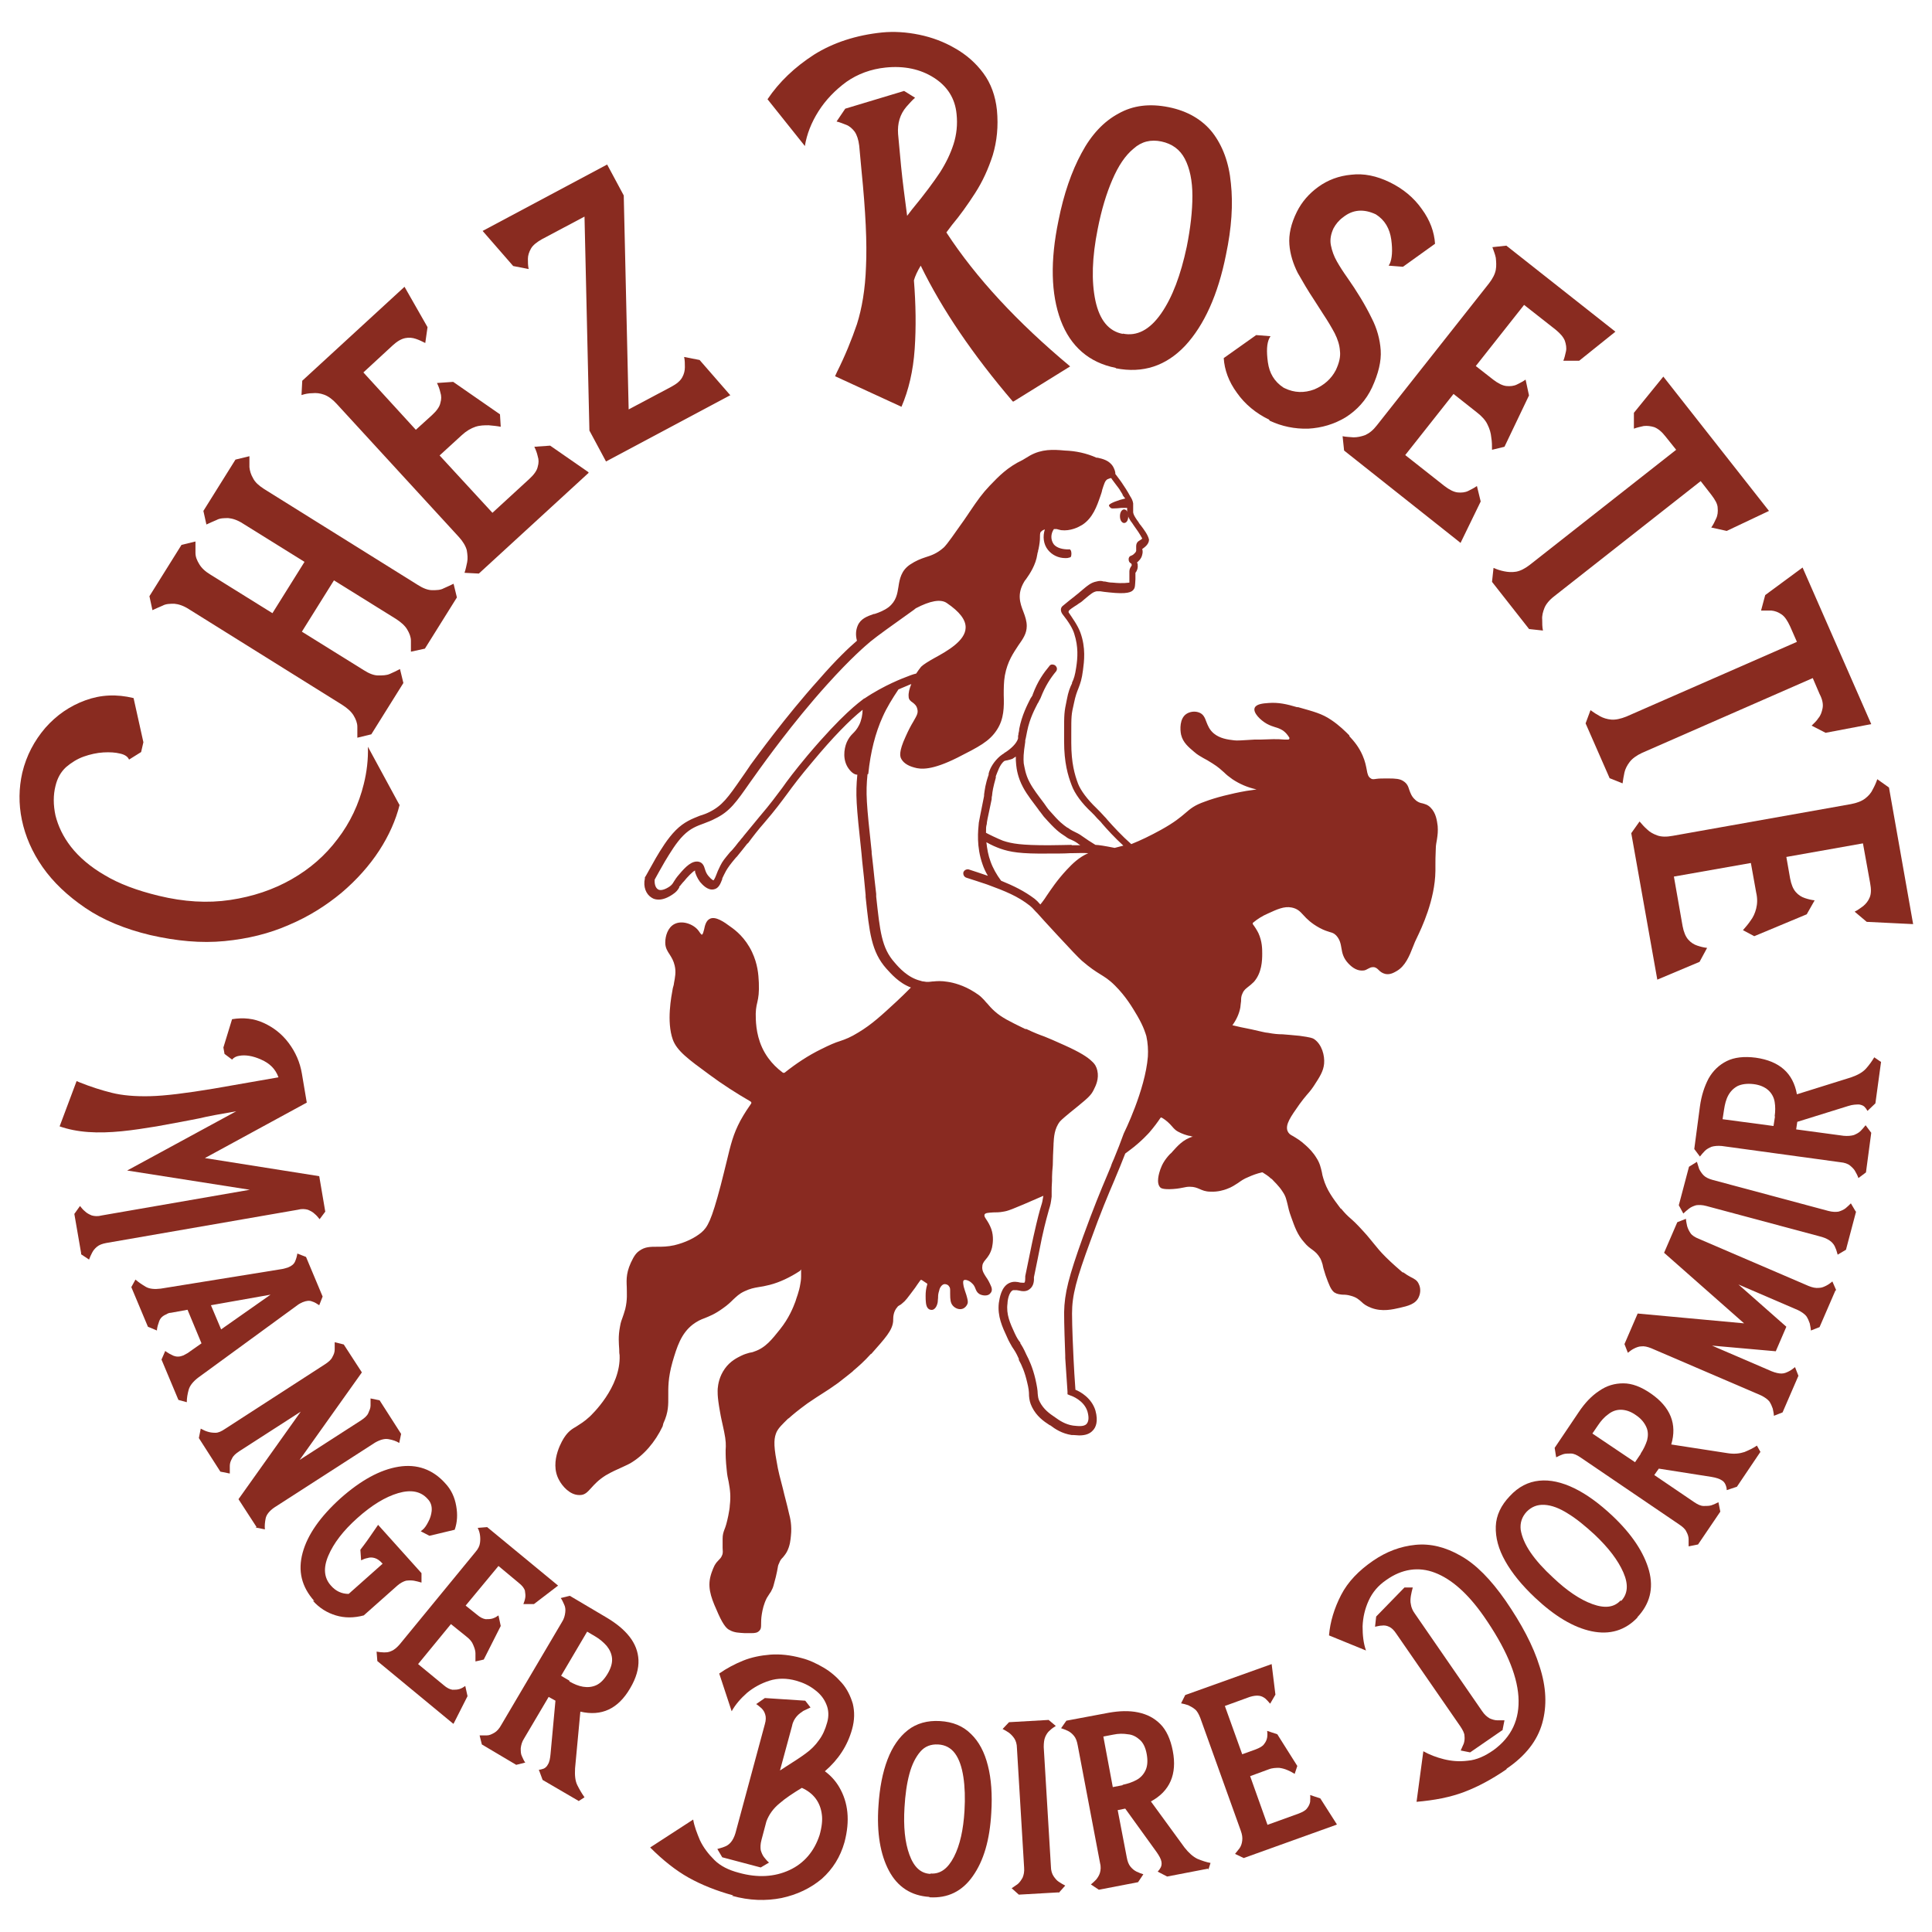 <?xml version="1.0" encoding="UTF-8"?>
<svg id="Calque_1" xmlns="http://www.w3.org/2000/svg" width="512" height="512" version="1.1" viewBox="0 0 512 512">
  <!-- Generator: Adobe Illustrator 29.1.0, SVG Export Plug-In . SVG Version: 2.1.0 Build 142)  -->
  <defs>
    <style>
      .st0 {
        fill: #892a21;
      }

      .st1 {
        fill: #892b20;
      }
    </style>
  </defs>
  <g>
    <path class="st1" d="M105.9,213.3c-1,4-2.8,8.1-5.4,12.1-2.6,4-6,7.8-10,11.2-4.1,3.4-8.7,6.3-13.9,8.5-5.2,2.3-10.9,3.7-17.1,4.3-6.2.6-12.7,0-19.7-1.6-6.7-1.6-12.5-4-17.2-7.2-4.7-3.2-8.5-6.8-11.3-10.8-2.8-4-4.6-8.2-5.5-12.5-.9-4.3-.8-8.5.1-12.5,1.1-4.6,3.2-8.5,6.1-11.9,3-3.4,6.5-5.8,10.6-7.3s8.3-1.7,12.8-.6l2.6,11.7-.6,2.6-3.2,2c-.3-.7-1-1.3-2.4-1.6-1.2-.3-2.7-.4-4.4-.3-1.7.1-3.5.5-5.2,1.1-1.7.6-3.3,1.6-4.7,2.8-1.4,1.3-2.3,2.9-2.8,5-.6,2.4-.6,5,0,7.8.7,2.8,2,5.6,4.1,8.3,2.1,2.7,5.1,5.3,8.9,7.5,3.8,2.3,8.6,4.1,14.4,5.5,6.6,1.6,12.9,2,18.9,1.1,6-.9,11.4-2.7,16.3-5.5,4.9-2.8,8.9-6.3,12.2-10.7,3.3-4.3,5.6-9.2,6.9-14.5.8-3.2,1.2-6.5,1.1-9.9l8.3,15.3Z"/>
    <path class="st1" d="M121.1,158.3l-8.5,13.6-3.7.8c0-.9,0-1.9,0-2.9,0-1-.4-2-1-3-.6-1-1.6-1.9-3-2.8l-16.4-10.2-8.5,13.6,16.4,10.2c1.4.9,2.7,1.4,3.8,1.4,1.1,0,2.2,0,3.1-.4.9-.4,1.8-.8,2.7-1.3l.9,3.7-8.5,13.6-3.7.9c0-.9,0-1.9,0-2.9,0-1-.4-2-1-3-.6-1-1.6-1.9-3-2.8l-40.7-25.4c-1.4-.9-2.7-1.3-3.8-1.4-1.1,0-2.2,0-3.1.5-1,.4-1.8.8-2.7,1.2l-.8-3.7,8.5-13.6,3.7-.9c0,.9,0,1.9,0,3s.4,2,1,3c.6,1,1.5,1.9,3,2.8l16.4,10.2,8.5-13.6-16.4-10.2c-1.4-.9-2.7-1.3-3.8-1.4-1.1,0-2.2,0-3.1.5-1,.4-1.8.8-2.7,1.2l-.8-3.6,8.5-13.6,3.7-.9c0,.9,0,1.9,0,2.9.1,1,.4,2,1,3,.5,1,1.5,1.9,2.9,2.8l40.7,25.4c1.4.9,2.7,1.4,3.8,1.4,1.2,0,2.2,0,3.1-.5.9-.4,1.8-.8,2.6-1.2l.9,3.7Z"/>
    <path class="st1" d="M156,125.3l-29.1,26.7-3.8-.2c.3-.9.5-1.8.7-2.8.2-1,.1-2-.1-3.2-.3-1.1-1-2.3-2.1-3.5l-32.4-35.3c-1.1-1.2-2.2-2-3.3-2.4-1.1-.4-2.1-.5-3.1-.4-1,0-2,.2-2.9.5l.2-3.8,27.1-24.9,6.1,10.7-.6,4.2c-.8-.4-1.6-.8-2.5-1.1-.9-.3-1.8-.4-2.8-.2-1,.2-2.1.8-3.3,1.9l-7.8,7.2,13.9,15.2,4.3-3.9c1.2-1.1,2-2.2,2.2-3.2.3-1,.3-1.9,0-2.8-.2-.9-.5-1.7-.9-2.5l4.3-.3,12.4,8.6.2,3.3c-1-.2-2.1-.3-3.2-.4-1.1,0-2.3,0-3.5.4-1.2.4-2.4,1.1-3.6,2.2l-5.9,5.4,14,15.2,9.8-9c1.2-1.1,2-2.2,2.2-3.2.3-1,.3-1.9,0-2.8-.2-.9-.5-1.7-.9-2.5l4.2-.3,10.1,7Z"/>
    <path class="st1" d="M193.6,104.7l-33,17.6-4.4-8.2-1.3-56.7-11.3,6c-1.4.8-2.4,1.6-2.9,2.5-.5.9-.8,1.8-.8,2.7,0,.9,0,1.8.2,2.7l-4.1-.8-8.1-9.3,33-17.6,4.4,8.2,1.3,56.7,11.3-6c1.5-.8,2.4-1.6,2.9-2.5s.7-1.8.7-2.7c0-.9,0-1.8-.2-2.7l4.1.8,8.1,9.3Z"/>
    <path class="st1" d="M268.4,106.4c-10.5-12.3-18.7-24.3-24.4-36-.9,1.5-1.5,2.8-1.8,3.9.5,6.3.6,12.4.2,18.2-.4,5.8-1.6,10.9-3.5,15.3l-17.6-8.1.5-1.1c2.2-4.4,3.9-8.6,5.3-12.7,1.3-4.1,2.2-9.2,2.4-15.3.3-6.1-.1-14.6-1.2-25.5l-.6-6.5c-.2-1.6-.6-2.8-1.2-3.7-.6-.8-1.4-1.5-2.2-1.8s-1.7-.7-2.6-.9l2.3-3.4,15.6-4.7,2.9,1.8c-.8.7-1.5,1.5-2.3,2.4-1.7,2-2.4,4.4-2.2,7.2l.8,8.6c.4,4.1,1,8.5,1.6,13.1l1.3-1.7c3.4-4.1,5.8-7.4,7.4-9.8,1.6-2.5,2.8-5,3.6-7.5.8-2.5,1.1-5.2.8-8-.4-4.1-2.4-7.3-6-9.6-3.6-2.3-7.9-3.2-12.8-2.7-3.9.4-7.4,1.7-10.4,3.8-3,2.2-5.5,4.8-7.4,7.8-1.9,3-3.1,6.1-3.6,9.2l-9.9-12.4c3.1-4.6,7.2-8.5,12.3-11.8,5.1-3.2,11.2-5.2,18.1-5.9,3.1-.3,6.4-.1,9.8.6,3.4.7,6.6,1.9,9.5,3.6,3,1.7,5.5,3.9,7.5,6.6,2,2.7,3.2,6,3.6,9.8.4,4.3,0,8.2-1.1,11.9-1.2,3.7-2.7,7-4.7,10.1-2,3.1-4,5.9-6.1,8.4l-1.5,2c7.9,12.1,18.9,23.9,32.8,35.5l-15,9.3Z"/>
    <path class="st1" d="M295.7,97.5c-7.1-1.4-12-5.7-14.6-12.6-2.6-7-2.8-15.8-.6-26.4,1.4-7.1,3.5-13.1,6.1-17.9,2.6-4.9,5.9-8.4,9.8-10.5,3.9-2.2,8.3-2.7,13.3-1.7,5,1,8.9,3.3,11.6,6.7,2.7,3.5,4.4,8,4.9,13.5.6,5.5.2,11.8-1.3,18.9-2.1,10.6-5.8,18.7-10.8,24.1-5.1,5.4-11.2,7.4-18.4,6ZM297.5,88.4c3.8.8,7.2-1,10.2-5.3,3-4.3,5.2-10.2,6.8-17.7,1-5,1.5-9.5,1.5-13.5,0-4-.7-7.3-2-9.8-1.3-2.5-3.4-4-6.2-4.6-2.8-.6-5.3,0-7.4,1.9-2.2,1.8-4,4.5-5.6,8.2-1.6,3.7-2.9,8-3.9,13.1-1.5,7.5-1.7,13.8-.6,19,1.1,5.1,3.5,8.1,7.3,8.8Z"/>
    <path class="st1" d="M336.3,111.2c-3.5-1.7-6.4-4.1-8.5-7.1-2.2-3-3.3-6.1-3.5-9.2l8.6-6.1,3.8.3-.3.5c-.7,1.4-.8,3.5-.4,6.4.4,2.9,1.7,5.1,4.1,6.7l.4.2c2.5,1.2,5.1,1.3,7.8.3,2.6-1.1,4.5-2.8,5.7-5.1.9-1.9,1.3-3.6,1.1-5.1-.1-1.6-.6-3.1-1.4-4.7-.8-1.5-1.8-3.2-3-5l-2.5-3.9c-1.6-2.4-3-4.8-4.3-7.1-1.2-2.4-2-4.9-2.2-7.5-.2-2.6.4-5.5,2-8.7,1.3-2.6,3.2-4.8,5.7-6.6,2.5-1.8,5.4-2.9,8.7-3.2,3.3-.4,6.7.3,10.2,2,3.5,1.7,6.4,4.1,8.5,7.1,2.2,3,3.3,6.1,3.5,9.2l-8.5,6.1-3.8-.3.3-.5c.6-1.3.8-3.5.4-6.4-.4-2.9-1.7-5.2-4.1-6.7-3.2-1.5-6.1-1.3-8.7.8-1.1.8-1.9,1.8-2.5,2.9-.7,1.5-1,3-.7,4.5.3,1.5.8,2.9,1.6,4.3.8,1.4,1.7,2.8,2.7,4.2,2.6,3.7,4.8,7.3,6.5,10.8,1.4,2.7,2.2,5.6,2.4,8.5.2,2.9-.6,6.2-2.3,9.9-1.6,3.4-4,6-7,7.9-3,1.8-6.3,2.8-9.9,3-3.6.1-7-.6-10.2-2.1Z"/>
    <path class="st1" d="M387.1,143.9l-30.9-24.5-.4-3.8c.9.2,1.9.2,2.9.3,1,0,2-.2,3.1-.6,1.1-.5,2.1-1.3,3.1-2.6l29.7-37.6c1-1.3,1.6-2.5,1.8-3.6.2-1.1.1-2.2,0-3.2-.2-1-.6-1.9-.9-2.8l3.7-.4,28.9,22.8-9.6,7.7h-4.2c.3-.7.5-1.6.7-2.5.2-.9,0-1.9-.3-2.8-.4-1-1.2-1.9-2.4-2.9l-8.4-6.6-12.8,16.2,4.6,3.6c1.3,1,2.5,1.6,3.5,1.7,1,.1,2,0,2.8-.4.8-.4,1.6-.8,2.3-1.3l.9,4.2-6.5,13.6-3.3.8c0-1.1,0-2.1-.2-3.3-.1-1.1-.4-2.2-1-3.4-.5-1.1-1.5-2.2-2.8-3.2l-6.2-4.9-12.8,16.2,10.4,8.2c1.3,1,2.5,1.6,3.5,1.7,1,.1,2,0,2.8-.4.8-.4,1.6-.8,2.3-1.3l1,4.1-5.4,11.1Z"/>
    <path class="st1" d="M405.3,166.8l-9.9-12.6.4-3.7c.9.4,1.8.7,2.8.9,1,.2,2,.3,3.2.1,1.1-.2,2.3-.8,3.6-1.8l38.8-30.5-2.8-3.5c-1-1.3-2-2.1-3-2.5-1-.3-1.9-.4-2.8-.3-.9.2-1.8.4-2.6.7v-4.2s7.8-9.6,7.8-9.6l28,35.6-11.2,5.3-4.1-.9c.5-.7.9-1.5,1.3-2.4.4-.8.5-1.8.4-2.8,0-1-.7-2.2-1.7-3.5l-2.8-3.6-38.8,30.5c-1.3,1-2.2,2.1-2.6,3.1-.4,1-.7,2.1-.6,3.1,0,1,0,2,.2,2.9l-3.7-.4Z"/>
    <path class="st1" d="M426.6,206.3l-6.4-14.6,1.3-3.5c.8.6,1.6,1.1,2.5,1.6.9.5,1.9.8,3,.9,1.1.1,2.5-.2,4-.8l45.2-19.8-1.8-4.1c-.7-1.5-1.4-2.6-2.3-3.2-.9-.6-1.7-.9-2.7-1-.9,0-1.8,0-2.7,0l1.1-4.1,9.9-7.3,18.2,41.5-12.1,2.3-3.7-1.9c.6-.6,1.3-1.2,1.8-2,.6-.7.9-1.6,1.1-2.6.2-1,0-2.3-.8-3.8l-1.8-4.2-45.2,19.8c-1.5.7-2.6,1.5-3.3,2.4-.7.9-1.2,1.9-1.4,2.8-.2,1-.4,2-.5,2.9l-3.5-1.4Z"/>
    <path class="st1" d="M439.2,259.6l-6.9-38.8,2.2-3.1c.6.7,1.3,1.5,2,2.1.7.7,1.6,1.2,2.7,1.6,1.1.4,2.5.4,4.1.1l47.2-8.4c1.6-.3,2.9-.8,3.8-1.5.9-.7,1.6-1.5,2-2.4.5-.9.9-1.8,1.2-2.7l3.1,2.2,6.4,36.2-12.3-.6-3.2-2.7c.8-.4,1.5-.9,2.3-1.5.7-.6,1.3-1.3,1.7-2.3.4-1,.4-2.2.1-3.8l-1.9-10.5-20.3,3.6,1,5.7c.3,1.6.8,2.8,1.5,3.6.7.8,1.5,1.3,2.4,1.6.9.3,1.7.5,2.6.6l-2.1,3.7-13.9,5.8-3-1.6c.7-.8,1.4-1.6,2-2.5.7-.9,1.2-2,1.5-3.2.3-1.2.4-2.6,0-4.3l-1.4-7.8-20.4,3.6,2.3,13.1c.3,1.6.8,2.8,1.5,3.6.7.8,1.5,1.3,2.4,1.6.9.3,1.7.5,2.6.6l-2,3.7-11.4,4.8Z"/>
  </g>
  <g>
    <path class="st1" d="M21.5,332.1l-1.8-10.4,1.5-2.1c.4.5.8,1,1.3,1.4.5.5,1.1.8,1.8,1.1.7.2,1.6.3,2.7,0l39.2-6.8-32.5-5.1,28.9-15.7c-4.1.7-7.4,1.3-9.9,1.9-2.5.5-6.2,1.2-11.2,2.1-3.1.5-6.2,1-9.3,1.3-3.1.3-6,.4-8.8.2-2.8-.2-5.3-.7-7.6-1.5l4.5-12,.7.3c3,1.2,5.8,2.1,8.6,2.8,2.8.7,6.2,1,10.2.9,4-.1,9.6-.8,16.8-2l17.2-3c-.8-2.2-2.3-3.7-4.6-4.7-2.2-1-4.2-1.3-5.8-1-.8.1-1.5.5-1.9,1l-2-1.5-.3-1.7,2.3-7.5c3-.5,5.8-.2,8.4,1,2.6,1.2,4.8,2.9,6.6,5.3,1.8,2.4,3,5.1,3.5,8.1l1.3,7.7-27,14.7,30.3,4.8,1.6,9.4-1.5,2c-.4-.5-.8-1-1.3-1.4-.5-.5-1.1-.8-1.8-1.1-.7-.2-1.6-.3-2.7,0l-50.7,8.8c-1.1.2-1.9.5-2.5,1-.6.5-1,1-1.3,1.6s-.6,1.2-.8,1.8l-2.1-1.4Z"/>
    <path class="st1" d="M47.2,370.8l-4.4-10.5,1-2.3.2.2c.6.4,1.3.8,2,1.1.8.3,1.6.3,2.6-.1.4-.2.7-.4,1.1-.6l3.7-2.6-3.7-8.9-4.4.8c-.5,0-.9.2-1.2.4-1,.4-1.6,1-1.9,1.8-.3.8-.5,1.5-.6,2.2v.3c0,0-2.4-1-2.4-1l-4.4-10.5,1.1-2c.8.7,1.7,1.3,2.7,1.9,1,.6,2.4.7,4,.5l32.2-5.2c.6-.1,1.1-.3,1.5-.4,1-.4,1.6-.9,1.9-1.6.3-.7.5-1.4.6-2.1l2.3.9,4.4,10.5-.9,2.3c-.6-.4-1.2-.8-1.9-1-.7-.3-1.5-.2-2.5.2-.4.2-.9.4-1.4.8l-26.3,19.2c-1.3,1-2.2,2.1-2.5,3.2-.3,1.1-.5,2.2-.5,3.3l-2.2-.6ZM58.6,352.3l13.1-9.2-15.8,2.8,2.7,6.4Z"/>
    <path class="st1" d="M68,404.7l-4.8-7.4,16.5-23.2-16.3,10.5c-.9.6-1.6,1.2-1.9,1.9-.4.7-.6,1.3-.6,2,0,.7,0,1.3,0,2l-2.5-.5-5.7-8.9.5-2.5c.6.3,1.1.6,1.8.8.6.2,1.3.3,2.1.3s1.6-.4,2.5-1l26.6-17.2c.9-.6,1.6-1.2,1.9-1.9.4-.7.6-1.3.6-2s0-1.3,0-1.9l2.4.6,4.8,7.4-16.5,23.2,16.3-10.5c.9-.6,1.6-1.2,1.9-1.9s.6-1.3.6-2c0-.7,0-1.3,0-1.9l2.4.5,5.7,8.9-.5,2.4c-.8-.5-1.7-.8-2.8-1-1-.2-2.2.1-3.6.9l-26.7,17.2c-1.3.9-2.1,1.9-2.3,2.9-.2,1-.3,2-.2,2.9l-2.5-.5Z"/>
    <path class="st1" d="M83.3,424.3c-3.4-3.8-4.4-8-3.1-12.8,1.3-4.8,4.7-9.6,10-14.4,5.4-4.8,10.5-7.6,15.4-8.4,4.9-.8,9.1.7,12.4,4.4,1.6,1.7,2.5,3.7,2.9,6,.4,2.2.3,4.3-.4,6.3l-6.7,1.6-2.3-1.2.5-.4c.5-.4,1-1.1,1.5-2.1.5-.9.8-1.9.9-2.9.1-1.2-.2-2.3-1.1-3.2-1.8-2-4.4-2.5-7.8-1.5-3.4,1-7,3.2-10.8,6.6-3.8,3.4-6.3,6.7-7.7,10-1.4,3.3-1.1,5.9.7,7.9,1.3,1.5,2.9,2.2,4.7,2.2l9-8c-.7-.8-1.4-1.3-2.1-1.5-.7-.2-1.3-.2-1.9,0-.6.1-1.1.3-1.7.6l-.2-2.8c1.4-1.8,2.3-3.1,2.7-3.7s1.1-1.6,2-2.9l11.5,12.8v2.5c-.7-.2-1.4-.4-2-.5-.7-.1-1.3-.1-2.1,0-.7.2-1.5.6-2.3,1.3l-8.9,7.9c-2.6.7-5.1.7-7.4,0s-4.3-1.9-6.1-3.9Z"/>
    <path class="st1" d="M120.1,456.8l-20.1-16.6-.2-2.5c.6.1,1.3.2,1.9.2.7,0,1.3,0,2.1-.4.7-.3,1.4-.9,2.1-1.7l20.1-24.5c.7-.8,1.1-1.6,1.2-2.4.1-.7.1-1.4,0-2.1-.1-.7-.3-1.3-.6-1.9l2.5-.2,18.8,15.5-6.4,4.9h-2.8c.2-.5.4-1.1.5-1.7.1-.6,0-1.2-.1-1.9-.2-.6-.7-1.3-1.6-2l-5.4-4.5-8.7,10.5,3,2.4c.8.7,1.6,1.1,2.3,1.2.7,0,1.3,0,1.9-.2.6-.2,1.1-.5,1.5-.8l.6,2.8-4.5,8.9-2.2.5c0-.7,0-1.4,0-2.2,0-.7-.3-1.5-.6-2.2-.3-.8-.9-1.5-1.8-2.2l-4.1-3.3-8.7,10.6,6.8,5.6c.8.7,1.6,1.1,2.3,1.2.7,0,1.3,0,1.9-.2.6-.2,1.1-.5,1.5-.8l.6,2.7-3.7,7.3Z"/>
    <path class="st1" d="M153.4,477.3l-9.6-5.6-1-2.7c.5,0,.9-.2,1.3-.3.4-.2.8-.5,1.1-1.1.4-.6.6-1.6.7-2.8l1.3-14.1-1.8-1-6.5,11c-.6.9-.8,1.8-.9,2.6,0,.8,0,1.5.3,2.1.3.6.5,1.2.9,1.7l-2.4.6-9.1-5.4-.6-2.4c.6,0,1.3,0,1.9,0,.7,0,1.3-.3,2-.7.7-.4,1.3-1.1,1.8-2l16.1-27.3c.6-.9.8-1.8.9-2.6s0-1.5-.3-2.1-.5-1.2-.9-1.7l2.4-.6,9.8,5.8c2.5,1.5,4.5,3.1,6,5,1.5,1.9,2.3,4,2.4,6.2.1,2.3-.6,4.8-2.2,7.5-3.2,5.5-7.6,7.5-13.2,6.2l-1.4,15c-.1,1.8,0,3.3.6,4.5.6,1.2,1.2,2.2,1.9,3.2l-1.7,1.1ZM150.9,445.6c1.2.7,2.4,1.2,3.6,1.4s2.4.1,3.5-.4c1.1-.5,2.1-1.5,3-3,.9-1.5,1.3-2.9,1.2-4.1-.1-1.2-.6-2.3-1.4-3.3-.8-.9-1.8-1.8-3-2.5l-2.2-1.3-6.9,11.7,2.2,1.3Z"/>
    <path class="st1" d="M194.3,502.3c-4.4-1.2-8.4-2.8-11.8-4.7-3.4-1.9-6.8-4.6-10.2-8l11.4-7.4c.3,1.8,1,3.6,1.8,5.5.9,1.9,2.2,3.6,3.8,5.2,1.6,1.6,3.8,2.7,6.5,3.4,5,1.4,9.5,1.1,13.4-.7,3.9-1.8,6.6-5,8-9.3.6-2.1.8-4,.6-5.4-.4-3.3-2.2-5.7-5.3-7.1-2.3,1.4-4.3,2.7-5.9,4.1-1.6,1.3-2.8,2.9-3.5,4.8l-1.3,4.9c-.3,1.1-.3,2-.2,2.7.2.7.5,1.4.9,1.9.4.5.8,1,1.3,1.4l-2.2,1.3-10.2-2.7-1.3-2.2c.6-.2,1.2-.3,1.9-.6.6-.2,1.2-.6,1.7-1.2s.9-1.4,1.2-2.4l7.8-28.9c.3-1,.3-1.9.1-2.5-.2-.7-.5-1.2-1-1.7-.5-.4-.9-.8-1.4-1.1l2.3-1.6,10.7.7,1.4,1.8c-.6.3-1.3.6-1.9.9-.6.4-1.2.8-1.8,1.5-.5.6-1,1.4-1.2,2.5l-3.2,11.8,1.7-1.1c2.2-1.4,3.9-2.5,5.1-3.4,1.4-1,2.6-2.2,3.5-3.5,1-1.3,1.7-2.9,2.2-4.7.5-1.7.4-3.4-.2-4.8-.6-1.5-1.6-2.8-3.1-3.9-1.4-1.1-3.1-1.9-4.9-2.4-2.5-.7-4.9-.7-7.1,0-2.2.7-4.2,1.8-5.9,3.2-1.7,1.5-3.1,3.1-4.1,4.9l-3.3-10c2-1.4,4.1-2.5,6.3-3.4,2.2-.9,4.7-1.4,7.2-1.6,2.6-.2,5.4.1,8.3.9,2,.5,3.9,1.4,5.8,2.5s3.5,2.5,4.9,4.1c1.4,1.6,2.3,3.5,2.9,5.5.5,2.1.5,4.3-.2,6.8-1.2,4.3-3.6,8-7.2,11.1,1.5,1.1,2.8,2.5,3.8,4.2,2.4,4.1,2.9,8.9,1.4,14.6-1.1,3.9-3.1,7.1-6,9.7-3,2.5-6.5,4.2-10.7,5.1-4.1.8-8.5.7-13.1-.6Z"/>
    <path class="st1" d="M246.3,502.7c-4.8-.3-8.4-2.6-10.7-6.9-2.3-4.3-3.3-10.1-2.8-17.2.3-4.8,1.1-8.9,2.4-12.3,1.3-3.4,3.1-6,5.4-7.8,2.3-1.8,5.2-2.6,8.5-2.4,3.4.2,6.1,1.3,8.2,3.4,2.1,2,3.6,4.8,4.5,8.4.9,3.5,1.2,7.7.9,12.5-.4,7.2-2,12.7-4.9,16.8-2.8,4-6.6,5.9-11.5,5.6ZM246.6,496.5c2.6.2,4.6-1.3,6.2-4.4,1.6-3.1,2.5-7.2,2.8-12.2.2-3.4.1-6.4-.3-9-.4-2.6-1.1-4.7-2.2-6.2-1.1-1.5-2.6-2.3-4.5-2.4-1.9-.1-3.5.5-4.7,1.9-1.2,1.4-2.2,3.3-2.9,5.9-.7,2.6-1.1,5.5-1.3,8.9-.3,5.1.1,9.2,1.3,12.5,1.2,3.3,3,5,5.6,5.1Z"/>
    <path class="st1" d="M280.5,501.5l-10.5.6-1.9-1.7c.5-.3,1-.7,1.6-1.1.5-.4.9-1,1.3-1.7.3-.7.5-1.6.4-2.7l-1.9-31.6c0-1.1-.3-2-.7-2.6-.4-.6-.9-1.1-1.4-1.5-.6-.4-1.1-.7-1.7-1l1.7-1.8,10.5-.6,1.9,1.6c-.5.3-1.1.7-1.6,1.2-.5.4-.9,1-1.2,1.7-.3.7-.4,1.6-.4,2.7l1.9,31.6c0,1.1.3,2,.7,2.6.4.6.9,1.2,1.4,1.5.6.4,1.1.7,1.7,1l-1.7,1.9Z"/>
    <path class="st1" d="M320.2,495.2l-10.9,2.1-2.5-1.3c.3-.3.6-.7.8-1.1s.3-.9.2-1.5c-.1-.7-.6-1.6-1.3-2.6l-8.3-11.5-2,.4,2.4,12.5c.2,1.1.5,1.9,1,2.5.5.6,1,1,1.6,1.3.6.3,1.2.5,1.8.7l-1.4,2.1-10.4,2-2.1-1.4c.5-.4.9-.8,1.4-1.3.4-.5.8-1.1,1-1.8.2-.7.3-1.6,0-2.7l-5.9-31.1c-.2-1.1-.5-1.9-1-2.5-.5-.6-1-1-1.6-1.3s-1.2-.5-1.8-.7l1.4-2,11.2-2.1c2.8-.5,5.4-.6,7.8-.1s4.3,1.5,5.9,3.1c1.6,1.6,2.7,4,3.3,7.1,1.2,6.2-.8,10.7-5.8,13.4l8.9,12.2c1.1,1.4,2.2,2.4,3.4,3,1.2.5,2.4.9,3.5,1.1l-.6,1.9ZM297.5,473c1.4-.3,2.6-.7,3.7-1.3,1.1-.6,1.9-1.5,2.4-2.6.5-1.1.6-2.5.3-4.2-.3-1.7-.9-3-1.8-3.8-.9-.8-1.9-1.4-3.2-1.5-1.2-.2-2.5-.2-3.9.1l-2.6.5,2.5,13.4,2.6-.5Z"/>
    <path class="st1" d="M354.1,483.6l-24.5,8.8-2.3-1.1c.4-.5.8-1,1.2-1.5.4-.6.6-1.2.7-2,.1-.8,0-1.6-.4-2.7l-10.7-29.8c-.4-1-.8-1.8-1.4-2.3-.6-.5-1.2-.8-1.8-1.1-.6-.2-1.3-.4-1.9-.5l1.1-2.2,22.9-8.2,1,8.1-1.4,2.4c-.4-.5-.8-.9-1.2-1.3-.5-.4-1-.7-1.7-.8-.7-.1-1.5,0-2.5.3l-6.6,2.4,4.6,12.8,3.6-1.3c1-.4,1.8-.8,2.2-1.4.4-.5.7-1.1.8-1.7s.1-1.2,0-1.8l2.7.9,5.3,8.4-.7,2.1c-.6-.4-1.2-.7-1.9-1s-1.4-.5-2.2-.6c-.8,0-1.8,0-2.8.4l-4.9,1.8,4.6,12.9,8.3-3c1-.4,1.8-.8,2.2-1.4.4-.5.7-1.1.8-1.7,0-.6.1-1.2,0-1.8l2.7.9,4.4,6.9Z"/>
    <path class="st1" d="M399.2,468.9c-3.8,2.6-7.5,4.6-11.2,6-3.7,1.4-7.9,2.2-12.6,2.6l1.8-13.4c1.6.9,3.4,1.6,5.4,2.1,2,.5,4.1.7,6.4.4,2.3-.2,4.5-1.2,6.8-2.8,4.8-3.5,7-8.2,6.6-14.2-.4-6-3.5-13.1-9.2-21.3-4.2-6-8.5-9.8-12.9-11.5s-8.8-1-12.9,1.9c-2.2,1.5-3.7,3.3-4.7,5.5-1,2.2-1.5,4.4-1.6,6.8,0,2.3.2,4.4.9,6.4l-9.8-4c.3-3.6,1.4-7.2,3.2-10.7,1.8-3.5,4.7-6.5,8.5-9.1,3.5-2.4,7.2-3.8,11.2-4.2,4-.4,8,.6,12,2.9,4.1,2.3,8,6.3,11.9,11.9,4.2,6.1,7.3,11.9,9,17.4,1.8,5.5,2,10.5.7,15.1-1.3,4.6-4.4,8.6-9.4,12ZM398.3,458.4l-8.7,6-2.5-.5c.3-.6.5-1.2.8-1.8.2-.6.3-1.3.2-2.1,0-.7-.5-1.6-1.1-2.5l-17-24.6c-.6-.9-1.2-1.5-1.9-1.8-.6-.3-1.3-.4-1.9-.3-.6,0-1.2.2-1.8.3l.3-2.7,7.5-7.7h2.2c-.2.8-.4,1.5-.5,2.2-.1.7-.2,1.5,0,2.3.1.8.5,1.7,1.1,2.5l17.8,25.8c.6.9,1.3,1.5,2,1.9.7.3,1.4.5,2,.5.7,0,1.3,0,1.9,0l-.5,2.5Z"/>
    <path class="st1" d="M434,428.6c-3.3,3.5-7.4,4.7-12.2,3.7-4.8-1-9.8-4-15-8.9-3.5-3.3-6.1-6.5-7.9-9.7-1.8-3.2-2.6-6.2-2.5-9.2.1-2.9,1.4-5.6,3.7-8,2.3-2.5,4.9-3.8,7.8-4.1,2.9-.3,6,.4,9.3,2,3.3,1.6,6.7,4.1,10.1,7.3,5.2,4.9,8.4,9.8,9.7,14.5,1.3,4.8.2,8.9-3.1,12.4ZM429.6,424.3c1.8-1.9,2-4.4.6-7.6-1.4-3.2-3.9-6.5-7.6-10-2.5-2.3-4.8-4.2-7.1-5.6-2.2-1.4-4.3-2.2-6.2-2.3-1.9-.1-3.4.5-4.7,1.8-1.3,1.4-1.8,3-1.6,4.8.3,1.8,1.1,3.8,2.6,6,1.5,2.2,3.5,4.4,6,6.7,3.7,3.5,7.1,5.8,10.4,7,3.3,1.2,5.8.9,7.5-1Z"/>
    <path class="st1" d="M466.5,384.8l-6.2,9.2-2.7.9c0-.5-.1-.9-.3-1.4s-.5-.9-1-1.2c-.6-.4-1.5-.7-2.7-.9l-14-2.2-1.2,1.7,10.6,7.2c.9.6,1.7,1,2.5,1,.8,0,1.5,0,2.1-.2.6-.2,1.2-.5,1.8-.8l.5,2.5-5.9,8.7-2.5.5c0-.6,0-1.3,0-1.9s-.2-1.3-.6-2c-.3-.7-1-1.3-1.9-1.9l-26.2-17.8c-.9-.6-1.7-1-2.5-1s-1.5,0-2.1.2c-.6.2-1.2.5-1.8.8l-.4-2.5,6.4-9.5c1.6-2.4,3.4-4.3,5.4-5.6,2-1.4,4.1-2,6.4-2,2.3,0,4.7.9,7.3,2.7,5.2,3.6,7,8.1,5.4,13.5l14.9,2.3c1.8.3,3.3.1,4.5-.3,1.2-.5,2.3-1,3.3-1.7l1,1.8ZM434.8,385.2c.8-1.2,1.3-2.3,1.7-3.5.3-1.2.3-2.4-.2-3.5s-1.3-2.2-2.8-3.2c-1.4-1-2.8-1.4-4-1.4-1.2,0-2.3.4-3.3,1.2-1,.7-1.9,1.7-2.7,2.9l-1.5,2.2,11.3,7.6,1.5-2.2Z"/>
    <path class="st1" d="M486.4,342l-4.2,9.7-2.3.9c0-.6-.2-1.3-.3-1.9-.2-.6-.5-1.3-.9-1.9-.5-.6-1.2-1.1-2.2-1.6l-15.8-6.8,12.7,11.2-2.8,6.5-16.9-1.5,15.8,6.8c1,.4,1.9.6,2.6.6.8,0,1.4-.3,2-.6s1.1-.7,1.6-1.1l.9,2.3-4.2,9.7-2.3.9c0-.6-.2-1.3-.3-1.9-.2-.6-.5-1.3-.9-1.9-.5-.6-1.2-1.1-2.2-1.6l-29.1-12.5c-1-.4-1.9-.6-2.6-.5-.7,0-1.4.3-2,.6-.6.3-1.1.7-1.6,1.1l-.9-2.3,3.5-8.1,28.2,2.6-21.2-18.7,3.5-8.1,2.3-.9c0,.6.2,1.3.3,1.9.2.7.5,1.3.9,1.9s1.2,1.1,2.2,1.5l29.1,12.5c1,.4,1.9.6,2.7.5.8,0,1.4-.3,2-.6.6-.3,1.1-.7,1.6-1.1l1,2.3Z"/>
    <path class="st1" d="M491.9,321l-2.7,10.2-2.2,1.3c-.2-.6-.3-1.2-.6-1.8-.2-.6-.6-1.2-1.2-1.7-.6-.5-1.4-.9-2.4-1.2l-30.6-8.2c-1.1-.3-2-.3-2.7-.2-.7.2-1.4.5-1.9.9-.5.4-1,.8-1.5,1.3l-1.2-2.2,2.7-10.2,2.1-1.3c.2.6.4,1.2.6,1.9.3.6.7,1.2,1.2,1.7.5.5,1.3.9,2.4,1.2l30.6,8.2c1.1.3,2,.3,2.7.2.7-.2,1.4-.5,1.9-.9.5-.4,1-.9,1.4-1.3l1.3,2.2Z"/>
    <path class="st1" d="M498.5,281.4l-1.5,11-2.1,2c-.2-.4-.5-.8-.8-1.1-.3-.3-.8-.5-1.4-.6-.7,0-1.7,0-2.9.4l-13.5,4.2-.3,2,12.6,1.7c1.1.1,2,0,2.7-.2.7-.3,1.3-.6,1.8-1.1.5-.5.9-1,1.3-1.5l1.5,2-1.4,10.5-2,1.5c-.2-.6-.5-1.2-.8-1.7-.3-.6-.8-1.1-1.4-1.6-.6-.5-1.5-.8-2.6-.9l-31.4-4.3c-1.1-.1-2,0-2.7.2-.7.3-1.3.6-1.8,1.1-.5.5-.9,1-1.3,1.5l-1.5-2,1.5-11.3c.4-2.9,1.2-5.3,2.3-7.4,1.2-2.1,2.8-3.6,4.8-4.6,2-1,4.6-1.3,7.7-.9,6.3.9,9.9,4.1,10.9,9.7l14.4-4.5c1.7-.6,3-1.3,3.9-2.3.9-1,1.6-2,2.2-3l1.6,1.1ZM470.3,295.9c.2-1.4.2-2.7,0-3.9-.2-1.2-.8-2.3-1.7-3.1-.9-.8-2.2-1.4-3.9-1.6-1.7-.2-3.1,0-4.2.5-1.1.6-1.9,1.4-2.5,2.5-.6,1.1-.9,2.4-1.1,3.7l-.4,2.6,13.5,1.8.4-2.6Z"/>
  </g>
  <g>
    <path class="st0" d="M175.8,377.2c1.4-3,1.3-5,1.3-7.2,0-2.2-.1-4.7,1.1-9h0c1.2-4.1,2.3-7.6,5.4-10,1.2-.9,2.1-1.3,3.2-1.7,1.2-.5,2.6-1,4.8-2.6,1.3-.9,2.1-1.7,2.7-2.3.9-.8,1.5-1.5,3-2.2,1.5-.7,2.5-.9,3.7-1.1.8-.1,1.8-.3,3-.6,2.7-.7,5.4-2,8-3.7h0c.1-.1.2-.3.3-.4,0,0,0,0,0,0,0,.5,0,1.2,0,1.9,0,.1,0,.9-.2,1.9-.3,2.1-1.1,3.9-1.3,4.7h0c-.6,1.6-1.7,4.4-4.1,7.4h0c-2.1,2.6-3.8,4.9-6.9,5.9-.4.2-.8.2-1.2.3-.6.2-1.2.3-2.2.8-1,.5-2.9,1.4-4.3,3.4-1.5,2.1-1.8,4.2-1.9,5.3,0,.6-.2,1.7.6,6.1.3,1.8.6,2.9.8,3.9.1.5.2.9.3,1.4.5,2.4.5,3.6.4,4.9,0,1.3,0,2.7.3,5.4.1,1.2.3,2.1.5,3,.4,2.2.6,3.8.3,6.3h0c0,.6-.2,1.6-.4,2.7-.4,1.9-.7,2.9-1,3.6-.3.8-.5,1.4-.5,2.5,0,1.1,0,1.8,0,2.4,0,.8.2,1.3-.2,2.1-.2.5-.5.8-.8,1.1-.3.3-.7.7-1.1,1.4,0,0-.8,1.5-1.2,3.3-.7,3.3.6,6.1,2.2,9.7,1.4,3.1,2.3,3.9,3,4.2,1.2.7,2.5.7,4,.8.7,0,1.2,0,1.7,0,1,0,1.6-.1,2.1-.6.5-.5.5-1,.5-1.8,0-.6,0-1.5.2-2.7.2-1.2.5-2.6,1.3-4.2.3-.5.5-.8.7-1.1.3-.4.5-.7.8-1.4.2-.4.3-.8.9-3.1.3-1.2.4-1.9.5-2.4.1-.7.2-.9.4-1.3.3-.8.6-1.1,1-1.5.3-.4.6-.7,1-1.4.9-1.7,1-3.3,1.1-4.3.3-2.7-.2-4.8-.5-5.9-.6-2.7-1.2-4.7-1.6-6.5-.7-2.7-1.3-4.8-1.7-7.4-.9-4.7-.6-6.3,0-7.7.6-1.2,1.5-2,3-3.5l.3-.2c1-.9,2.3-2,4.9-3.9,1.9-1.3,3-2,4.1-2.7,1.1-.7,2.2-1.4,4-2.7,1.8-1.4,3.2-2.5,3.8-3l.3-.3c1.3-1.1,2.8-2.4,4.6-4.4h.1c3.7-4.2,5.6-6.2,5.8-8.7,0,0,0-.2,0-.3,0-.9.1-2.3,1.1-3.4.2-.3.3-.3.6-.5.2-.1.4-.2.7-.5.9-.7,1.3-1.3,3.4-4.1.5-.8,1-1.4,1.4-2,0-.1.3-.2.5,0l1.2.8c.1,0,.2.2.1.4-.3,1-.4,1.9-.4,2.9,0,1.2,0,2.8.7,3.4.3.3.8.4,1.2.3.6-.2,1.1-.9,1.3-2,0-.5.1-.8.1-1.2,0-.5,0-1,.3-1.9,0-.3.5-1.6,1.4-1.7.5,0,1,.2,1.2.6.3.3.3.7.3,1.3,0,.2,0,.5,0,.7,0,1.5.1,2.4.7,3.1.6.7,1.7,1.2,2.7.8.9-.4,1.2-1.3,1.2-1.3.2-.6,0-1.2-.3-2.3h0c-.2-.6-.3-.9-.4-1.2-.1-.3-.2-.6-.3-1-.1-.6-.3-1.4,0-1.7.3-.3,1.4,0,2.1.7.6.5.8,1,1,1.5.2.5.4,1,1,1.4.8.5,2.2.6,2.8,0,.3-.3.8-.8.4-1.9-.5-1.2-.9-1.9-1.4-2.6-.5-.8-1-1.5-1-2.5,0-.9.3-1.4.9-2.1.6-.7,1.3-1.6,1.7-3.2.2-1,.5-2.9-.2-4.9-.4-1.1-.9-1.9-1.3-2.5-.4-.6-.6-.9-.5-1.3.2-.5,1-.5,2.3-.6.7,0,1.7,0,2.7-.2,1.2-.2,1.7-.3,10.6-4.2-.2,1.3-.3,1.8-.6,2.7h0c-.4,1.3-.9,3.1-2,8,0,0-.4,1.7-2.2,10.6v.2s0,.1,0,.1c0,1-.1,1.3-.2,1.4-.2.1-.6,0-1.1,0h0c-.8-.2-1.8-.4-2.9.1-2.2,1-2.6,4.1-2.8,5.3-.4,3.5.9,6.3,2.2,9.1.5,1.2,1,1.9,1.3,2.5l.2.3c.4.6.9,1.3,1.6,2.9v.3c.8,1.4,1.6,3.3,2.2,5.9.4,1.6.5,2.5.5,3.4v.2c.1,1,.2,1.8.8,3,1.2,2.4,3,3.7,4.7,4.8h.1c1.3,1,3.1,2.2,5.7,2.6.1,0,.3,0,.5,0,.5,0,1,.1,1.5.1,1.6,0,2.8-.4,3.6-1.3.8-.8,1.5-2.4.7-5.3-1-3.3-4-5-5.3-5.5-.2-3-.4-5.7-.5-8.2-.1-2-.4-8.6-.4-12,0-4.8,1.1-9,4.9-19.3,2.7-7.5,4.6-12,6.4-16.2l.2-.5c.9-2.1,1.7-4.1,2.6-6.4.4-.3.8-.6,1.2-.9,3-2.2,5.2-4.7,5.2-4.7,1.3-1.5,2.3-2.9,2.9-3.8,0-.1.3-.2.4-.1,1.2.7,2,1.5,2.7,2.3.5.6,1,1.1,1.6,1.4,1.1.6,2.1.9,2.9,1.1.3,0,.6.1.8.2,0,0,.2,0,.3,0-2.7.7-4.3,2.7-5.5,4-.2.3-.5.5-.7.7-1.3,1.4-2,2.6-2.5,4h0c-.3.9-1.2,3.6,0,4.8.1.1.6.6,3.4.4,1.5-.1,2.2-.3,2.8-.4.5-.1.9-.2,1.6-.2h0c1.2,0,1.9.3,2.6.6.7.3,1.5.7,2.9.7,1.9.1,3.5-.4,4.3-.7h0c1.4-.5,2.2-1.1,3-1.6.7-.5,1.5-1.1,2.8-1.6,1.1-.5,2.2-.9,3.5-1.2,0,0,.1,0,.2,0,.6.4,1.5.9,2.3,1.7h.1c.5.6,1.9,1.8,2.9,3.4.9,1.3,1,2.2,1.3,3.3.2.9.4,1.9,1,3.5h0c.9,2.5,1.6,4.6,3.4,6.6.8,1,1.5,1.5,2.2,2,.8.6,1.4,1.1,2.1,2.3.3.6.4,1,.6,1.6.1.6.3,1.4.8,2.9.9,2.5,1.4,3.8,2.3,4.5.8.5,1.4.5,2.1.6.6,0,1.3,0,2.3.3,1.5.4,2.1,1,2.8,1.6.6.6,1.3,1.1,2.6,1.6,2.9,1.1,5.7.4,7.5,0,2.2-.5,4.3-1,5.1-2.9.5-1.1.5-2.4,0-3.4-.4-1-1.2-1.4-2.2-1.9-.6-.3-1.2-.7-1.9-1.2h-.2c-.9-.8-2.7-2.3-4.5-4.1-1.5-1.5-2.2-2.4-3.1-3.5-.7-.8-1.4-1.8-2.8-3.3-1.8-2-2.7-2.8-3.5-3.5-.8-.7-1.3-1.2-2.4-2.5h-.1c-2.1-2.8-3.7-4.9-4.6-8-.2-.6-.3-1.1-.4-1.7-.3-1.2-.5-2.3-1.4-3.7-.9-1.5-2-2.6-2.9-3.4-1.4-1.3-2.5-1.9-3.3-2.4-.8-.4-1.2-.7-1.5-1.4-.6-1.7.8-3.7,3.2-7.1.8-1.1,1.3-1.7,1.8-2.3.5-.6,1.1-1.2,1.9-2.4,1.7-2.6,2.6-4,2.8-6,.2-2.2-.6-5.1-2.6-6.5-.4-.3-1-.5-3.9-.9-2-.2-3.3-.3-4.5-.4-1.2,0-2.3-.1-3.9-.4-.6,0-2-.4-4.3-.9-2.1-.4-3.9-.8-5.1-1.1,1.1-1.5,1.8-3.1,2.1-4.7.1-.7.1-1.2.2-1.7,0-.7,0-1.3.4-2.1.4-.9.9-1.2,1.5-1.7.4-.3.9-.7,1.5-1.3,2.1-2.4,2.2-5.6,2.2-7.5,0-1.2,0-3.2-1-5.4-.4-.8-.9-1.6-1.5-2.4,0,0,0-.2,0-.2,0,0,0-.2.1-.2,1.2-1,2.5-1.8,3.9-2.4,2.4-1.1,4.3-2,6.3-1.6,1.5.3,2.2,1,3.1,2,.9,1,2.1,2.2,4.3,3.4,1.3.7,2.1.9,2.7,1.1.7.2,1.1.3,1.7.9,1,1.1,1.2,2.2,1.4,3.4.2,1.3.5,2.6,1.8,4,1.3,1.4,2.6,2,3.9,1.9.6,0,1-.3,1.4-.5.4-.2.7-.4,1.3-.4.7,0,1.1.4,1.5.8.4.4.9.8,1.7,1,1.3.3,2.4-.4,3.1-.8h0c2.2-1.3,3.3-3.9,4.3-6.5.3-.8.6-1.5,1-2.3,1.2-2.5,4.8-10,4.9-17.7,0-.5,0-.9,0-1.4,0-1.2,0-2.5.1-4.5,0-1,.2-1.7.3-2.4.2-1.3.3-2.2.2-3.6-.2-1.4-.4-3.4-1.9-4.9-.8-.8-1.5-.9-2.1-1.1-.6-.1-1.3-.3-2-1-.9-.8-1.2-1.7-1.5-2.5-.3-.9-.5-1.7-1.6-2.4-.9-.6-2-.7-4-.7-1.5,0-2.4,0-3.1.1-.7.1-1.1.2-1.5-.1-.7-.4-.9-1.1-1.1-2.3-.2-1-.4-2.2-1.1-3.8-1-2.3-2.3-3.8-3.5-5.1v-.2c-1.1-1.1-2.7-2.7-4.8-4.1-2.5-1.7-4.6-2.2-8.8-3.4h-.3c-2.7-.8-4.9-1.3-7.5-1.1-1.6.1-3.3.3-3.7,1.3-.5,1.3,1.6,3.3,3.2,4.2.9.5,1.6.7,2.2.9.7.2,1.3.4,2.1.9.7.5,1.2,1.1,1.7,1.9,0,.1,0,.2,0,.3,0,0-.2.2-.3.2-.3,0-.6,0-.9,0-2.2-.2-3.8-.1-6.6,0h-1.5c-3.1.2-4.7.3-5.3.2-1.8-.2-3.8-.5-5.4-1.8-1.2-1-1.6-2.1-2-3.1-.4-1.1-.8-2.1-2-2.5-1.1-.4-2.4-.2-3.3.4-1.8,1.2-1.7,4.1-1.4,5.5.5,2.1,2,3.3,3.4,4.5,1,.9,1.7,1.2,2.5,1.7.6.3,1.3.7,2.4,1.4,1.6,1,2.3,1.7,3.1,2.4.6.6,1.2,1.1,2.2,1.8,1.8,1.2,4,2.2,6.4,2.7-.8.1-1.7.3-2.7.4-4,.7-8.3,1.8-10.9,2.8-2.9,1-3.9,1.9-5.3,3.1-1.3,1.1-2.8,2.4-6.4,4.4-2.9,1.6-5.4,2.8-7.9,3.8-2.5-2.2-4.8-4.7-6.3-6.4-.3-.4-.6-.7-.8-.9-.7-.8-1.4-1.5-2.2-2.3-2.3-2.2-4.1-4.6-4.8-6.4-.9-2.4-1.8-5.5-1.8-10.8v-2.5c0-4.6,0-5,.7-8,.4-2,.8-3,1.2-4h0c.5-1.3.9-2.4,1.2-4.8.3-2.3.8-5.9-.7-10-.7-1.9-2.1-3.8-3.1-5.3v-.2c-.2-.3,1.4-1.3,2.2-1.8.5-.4,1.1-.7,1.3-.9l.7-.6c1.9-1.6,2.3-1.9,3.2-2.1.3,0,.4,0,1,0h0c.6.1,1.3.2,2.4.3,4.6.5,6,0,6.5-.9.3-.4.3-.9.4-2.6v-.3c0-.2,0-.4,0-.6,0-.2,0-.4,0-.6,0,0,0-.1,0-.2.5-.6.7-1.4.6-2.1,0-.2,0-.4-.2-.6,0,0,0,0,0,0,.3-.3,1.2-1,1.4-2.1.1-.4.2-.9,0-1.5h0c.7-.5,1.8-1.3,1.8-2.5-.3-1.3-1.3-2.6-2.2-3.8-.3-.3-.5-.7-.7-1l-.3-.4c-.6-.9-.9-1.4-1-2,0-.4,0-.6,0-.9,0-.4,0-.8,0-1.5-.1-.7-.4-1.3-.8-1.9-.2-.3-.3-.6-.5-.9-.4-.7-.8-1.3-1.4-2.2-.5-.8-1.2-1.7-1.8-2.5,0,0-.1-.2-.2-.2,0,0,0,0,0,0,0-.8-.3-1.4-.6-2-1-1.7-2.8-2.1-4.1-2.4h-.3c-2.7-1.2-5.5-1.8-8.4-1.9-3.2-.3-6.1-.4-9.2,1.3l-2,1.2c-4,1.9-6.3,4.3-8.7,6.8-2,2.1-3.2,3.8-5.3,6.9l-.6.9c-.6.9-1.3,1.9-2.1,3-3.4,4.9-3.9,5.3-4.2,5.6h0c-1.8,1.6-3.3,2.1-4.9,2.6h0c-1.2.4-2.5.9-4,1.9-2.4,1.6-2.8,3.9-3.1,5.9-.3,1.9-.6,3.8-2.6,5.4-1.2.9-2.5,1.4-3.7,1.8h-.2c-1.7.6-3.5,1.2-4.3,3.1-.5,1.2-.6,2.5-.2,4-2.1,1.8-5.5,5-10.1,10.3-9,10-16.6,20.6-18.1,22.6l-.4.6c-.7,1.1-1.4,2-2,2.9-3.6,5.2-5.1,7.3-8.5,9-.8.4-1.6.7-2.6,1h0c-2,.8-4.1,1.6-6.3,3.8-2.2,2.2-4,5.2-5.3,7.4-1,1.7-2.8,5.1-2.9,5.1v.3c-.5,2.2.3,4.2,1.8,5.1.6.4,1.2.5,1.9.5,1.1,0,2.4-.5,3.7-1.4.9-.6,1.3-1.1,1.7-1.8v-.2c.4-.4.7-.9,1.3-1.5h0c.7-.9,2.4-2.7,2.9-2.8,0,0,0,.1,0,.2,0,0,0,.2,0,.2.2.6.5,1.5,1.3,2.6.6.7,2,2.3,3.6,2,1.3-.2,1.8-1.4,2.3-2.7v-.2c.3-.6.6-1.3,1-2,.6-1,1-1.6,2.6-3.5l.3-.3c.8-1,1.8-2.2,2.8-3.5h.1c1.4-1.9,2.8-3.7,4.3-5.4,3.1-3.6,4.6-5.7,6.1-7.7,1.6-2.2,3.4-4.6,6.7-8.5,5.4-6.5,9.9-11.1,13.3-13.8,0,1.2-.3,2.8-.9,4-.6,1.2-1.2,1.8-1.7,2.3-.6.6-1.1,1.2-1.6,2.3-.8,1.9-1.1,4.8.5,7,.8,1.1,1.6,1.6,2.3,1.6s0,0,0,0c-.5,5.3-.3,7.8,1.1,20.8l.2,2.2c.3,2.6.6,5.5.9,8.9v.5c1,9.4,1.5,14.5,5.5,19,1.2,1.3,3.3,3.8,6.5,5-.2.2-.5.5-.7.7-.7.7-1.6,1.6-3.1,3-4,3.7-6.6,6.1-10.1,8.2-2.1,1.3-3.4,1.8-4.9,2.3-1.3.4-2.7,1-4.9,2.1-3.5,1.7-6.8,3.9-9.8,6.3-.1,0-.3,0-.4,0-1.6-1.2-2.8-2.4-3.9-3.9-2.7-3.7-3.2-7.7-3.3-10.3-.1-2.2.1-3.3.4-4.5.3-1.3.5-2.6.4-5.2-.1-2.2-.3-4.9-1.8-8.1-1.8-3.8-4.4-5.8-5.7-6.7-1.6-1.2-4-2.9-5.5-2.1-1,.5-1.3,1.8-1.5,2.8-.2.7-.3,1.3-.6,1.4h0c-.1,0-.3-.2-.5-.5-.1-.2-.3-.4-.5-.7-1.3-1.6-4.2-2.7-6.3-1.6-1.7.9-2.4,3.1-2.4,4.9,0,1.4.6,2.3,1.2,3.2.5.8,1,1.6,1.3,2.9.4,1.7.1,3.1-.2,4.7,0,.4-.2.8-.3,1.3h0c-.4,2.2-1.7,8.8,0,13.6,1.1,3,4.1,5.2,9.7,9.3,3.5,2.6,7.1,4.9,10.9,7.1,0,0,.1.1.2.2,0,0,0,.2,0,.3-.7,1-1.8,2.6-2.9,4.6-1.9,3.6-2.5,6.1-3.7,11.1-.4,1.7-.9,3.6-1.5,6-2.5,9.5-3.5,11.1-5.1,12.5-1.8,1.5-4.3,2.7-7.2,3.4h0c-1.8.4-3.2.4-4.5.4-1.9,0-3.3,0-4.8,1.1-.6.4-1.1,1-1.6,1.9-1.9,3.5-1.8,5.5-1.7,7.7,0,1.5.2,3.3-.4,5.8-.3,1.1-.5,1.6-.7,2.2-.2.6-.5,1.2-.7,2.5-.5,2.6-.3,4.4-.2,6,0,.5,0,1,.1,1.5.4,8.6-7.6,16-7.9,16.3-1.5,1.4-2.6,2-3.5,2.6-1.2.7-2.2,1.3-3.3,3,0,0-4.2,6.2-1.3,11.3.8,1.5,2.8,3.9,5.3,3.9s.1,0,.2,0c1.3,0,2-.8,3-1.9.9-1,1.9-2.1,3.8-3.3,1.7-1,2.9-1.5,4-2,.8-.4,1.6-.7,2.5-1.2,3.6-2.1,6.6-5.6,8.6-9.8h0ZM173.5,233.1c.4-.7,1.8-3.3,2.7-4.8,1.4-2.3,3-5,4.9-6.9,1.9-1.9,3.6-2.5,5.5-3.2h0c1-.4,1.9-.7,2.8-1.2,4-1.9,5.7-4.4,9.4-9.7.7-1,1.6-2.2,2.5-3.5.9-1.2,8.6-12.1,17.9-22.4,6.4-7.1,10.2-10.3,11.5-11.4,2.1-1.7,5.2-3.9,11.5-8.4l.5-.4c3.8-2,6.6-2.5,8.2-1.4,3.4,2.3,5.1,4.5,5,6.6-.1,3.4-4.8,6.1-8.3,8-1.6.9-2.9,1.7-3.5,2.3-.5.6-.9,1.2-1.3,1.8-.9.2-1.9.6-2.9,1,0,0-5.5,2-10.8,5.6h-.1c-1.4,1.1-5.7,4.1-15,15.1-3.5,4.2-5.3,6.6-6.7,8.6-1.6,2.1-3,4.1-6,7.6-1.4,1.7-2.8,3.4-4.2,5.1l-.3.4c-.4.4-.7.9-1.1,1.3-.5.7-1.1,1.4-1.7,2.1l-.5.5c-1.5,1.8-2,2.4-2.6,3.6-.5,1-.9,1.9-1.1,2.5-.3.8-.6,1.3-.7,1.4,0,0-.4,0-1.4-1.2-.5-.6-.7-1.2-.9-1.8h0c-.2-.7-.5-1.6-1.5-1.9-1.9-.5-3.7,1.4-5.3,3.3h0c-.7.8-1.1,1.4-1.4,1.9h0c-.4.7-.6.9-1.1,1.3-1.3.9-2.5,1.2-3.1.8-.7-.4-1-1.5-.9-2.6ZM230.1,205.1c.6-5.9,1.9-10.9,3.8-15.1,1.1-2.5,2.6-4.9,4.2-7.3,1.6-.7,2.7-1.1,2.8-1.2.2,0,.4-.2.6-.2-.5,1.2-.8,2.4-.7,3.3,0,.8.5,1.2,1.1,1.6.5.4,1,.8,1.2,1.7.3,1.1-.2,1.8-1.1,3.4-.6,1-1.2,2.1-2,3.9-1.9,4.1-1.4,5.2-1.3,5.6.5,1.2,1.7,2.1,3.6,2.6,1.7.5,4.6.8,11.4-2.6,5.7-2.9,8.5-4.3,10.5-7.4,1.9-2.9,1.9-6.1,1.8-9.2,0-1.7,0-3.5.3-5.2.7-3.8,2.3-6,3.6-8,1.2-1.7,2.2-3.1,2.2-5.1,0-1.3-.4-2.5-.9-3.8-.9-2.3-1.7-4.7.2-7.9.1-.2.3-.5.5-.7,1-1.4,2.6-3.8,3-6.6,0,0,0,0,0,0,0-.2.1-.5.2-.8,0-.2,0-.3.1-.5.3-1.4.4-2.4.4-3.1v-.2c0-1.1.1-1.3.4-1.5.3-.3.6-.4.9-.5-.6,1.8-.4,3.9.8,5.4,1.1,1.4,2.8,2.2,4.6,2.2s.2,0,.2,0c.3,0,.5,0,1.1-.2.3,0,.4-.9.3-1.4-.1-.7-.5-.8-.7-.7-1.7,0-3.1-.4-3.9-1.3-.9-1.2-.9-2.8,0-4.1.1,0,.2,0,.3,0,.1,0,.3,0,.4,0,.4.1.7.2,1.2.3,2.5.3,4.6-.8,5.6-1.4,2.8-1.8,3.9-5,4.8-7.6.2-.6.4-1.1.5-1.7.5-1.5.7-2.4,1.4-2.8.3-.1.5-.2.8-.3.1,0,.3,0,.3.2.7.9,1.3,1.8,1.8,2.4.4.5.6,1,.9,1.4,0,.1.1.2.2.3v.2c.3.4.5.7.7.9h0c-1.8.4-4.2,1.3-4.3,1.8,0,0,0,.2,0,.2h0c.2.3.4.5.6.6.4.1,1,0,1.6,0,.4,0,.7-.1,1-.1s.5,0,.7,0c.3,0,.4,0,.9,0,0,.3,0,.7,0,1.2.2,1.2.7,2,1.4,2.9l.4.6c.8,1.1,1.5,2.1,2.2,3.4,0,.1-.6.5-.8.6h0c-.9.5-.8,1.4-.8,1.9,0,.3,0,.5,0,.8-.1.4-.5.7-.7.9h0c-.2.2-.5.3-.7.4-.4.1-.6.5-.6.9,0,.5.2.9.6,1.1.1,0,.2.2.2.3,0,0,0,.2,0,.3-.3.4-.6.9-.6,1.5,0,.3,0,.8,0,1.3,0,.2,0,.5,0,.7,0,.4,0,.7,0,1-.4,0-1.5.3-4.4,0-.9,0-1.6-.2-2.1-.3h-.3c-.7-.2-1.1-.2-1.9,0-1.5.3-2.3,1-4.2,2.6l-.7.6c-.3.2-.6.5-1,.8-.9.7-1.9,1.5-3.1,2.5-.6.5-.6,1.4,0,2.2,1.6,2,2.7,3.8,3.1,5.2,1.1,3.4.9,6.3.5,8.9-.3,2-.6,3-1.1,4v.2c-.5,1-1,2.2-1.4,4.4-.7,3.3-.7,3.8-.7,8.5v2.5c0,5.6,1,9,2,11.6.8,2.2,2.7,4.8,5.3,7.2.5.5,1,1,1.5,1.6.2.2.4.4.6.6.2.2.5.5.7.8,1.3,1.5,3.3,3.7,5.6,5.8-.8.2-1.5.4-2.3.6-2.5-.5-4.3-.8-5.1-.8-1.3-.8-2.4-1.5-3.5-2.3-.8-.6-1.5-.9-2.1-1.2-.4-.2-.8-.4-1.1-.6-.3-.2-.5-.4-.8-.5-1.1-.8-2-1.4-4.6-4.4-.3-.3-.5-.6-.8-1-.2-.3-.5-.7-.7-1l-.3-.4c-1.2-1.6-2.6-3.4-3.5-5.1-1.2-2.2-1.4-4.2-1.6-5.1h0c-.1-1.3-.1-2.5.4-5.7v-.4c.2-.7.3-1.5.5-2.4.7-3.5,2.1-6,2.8-7.4l.2-.3c.2-.5.5-.9.6-1.2,1.2-3.1,2.6-5.2,4-6.9.2-.2.3-.5.3-.8,0-.3-.2-.6-.4-.8-.2-.2-.6-.3-.9-.3-.3,0-.6.2-.7.4-1.5,1.8-3.1,4-4.4,7.5,0,.2-.3.7-.6,1.1h0c-.8,1.6-2.3,4.4-3,8.1,0,.4-.1.8-.2,1.2,0,.2,0,.4-.1.6,0,.1,0,.2,0,.4,0,.1,0,.2,0,.3-.4,1.4-2,2.8-3.4,3.7-.1,0-.3.2-.4.3-.4.2-.7.5-1,.7-1.5,1.3-2.6,3-3,4.6v.3c-.9,2.6-1,3.9-1.2,5.2,0,.3,0,.6-.1.9-.9,4.4-1.2,6.1-1.3,6.6h0c-.2,2.1-.7,6.3,1,11.1.3.9.8,2,1.4,3-1.8-.6-3.5-1.2-5.1-1.7-.6-.1-1.2.2-1.4.8-.1.6.2,1.2.8,1.4,1.9.6,3.7,1.2,5.5,1.8,4.9,1.8,8.1,3.1,11.3,5.6h0c.5.4.7.6,1.6,1.6.1.1.2.2.4.4.9,1,2.4,2.7,5.2,5.7,3.8,4.1,5.5,5.9,6.6,6.9,2.2,1.9,3.6,2.8,4.9,3.6,1.1.7,2.2,1.3,3.9,3,2.9,2.9,4.6,5.8,5.9,8h0c1.8,3.1,2.2,4.8,2.4,5.4h0c.4,1.8.5,3.7.4,5.4-.7,8.9-6.3,20.2-6.4,20.4-.8,2.2-1.6,4.3-2.6,6.7-.3.7-.6,1.3-.8,2-.3.8-.7,1.6-1,2.4-1.7,4-3.6,8.6-6.4,16.3-3.8,10.6-4.9,14.9-5,20,0,3.1.2,8.9.3,11.4v.7c.2,2.8.4,5.7.6,8.9v.7c0,0,.7.3.7.3.4.1,3.7,1.3,4.6,4.3.5,1.8.2,2.7-.2,3.2-.7.9-2.5.6-3.6.5h0c-2.1-.3-3.7-1.4-4.8-2.2-1.5-1-3-2.1-4-4-.5-.9-.5-1.4-.6-2.3,0-.8-.2-2-.6-3.8-.7-3-1.7-5.2-2.4-6.5-.7-1.6-1.2-2.4-1.6-3v-.2c-.5-.6-.9-1.2-1.5-2.5h0c-1.2-2.6-2.3-5-1.9-7.9,0-.8.4-3.1,1.5-3.5.2,0,.3,0,.5,0,.3,0,.6,0,1,.1.8.2,2,.4,2.9-.4.8-.6,1.2-1.7,1.1-3.1l1-4.9q1.1-5.5,1.1-5.5c1-4.6,1.6-6.4,1.9-7.6h0c.4-1.2.5-1.8.7-3.4,0-.2,0-.7,0-1.2h0c0-.8,0-1.7.1-3v-1c0-.9.1-1.9.2-3.1,0-1.6.1-3.4.2-5.5v-.2c.1-1.7.2-4,1.7-5.9.2-.2.3-.4,2.6-2.3l2.1-1.7c2.8-2.3,3.6-3,4.3-4.5.5-1,1.4-2.8.9-5-.2-.9-.6-1.7-1.4-2.4-1.2-1.2-3.3-2.5-7.3-4.3-2.6-1.2-4.1-1.8-5.3-2.3-1.4-.5-2.7-1-4.8-2h-.3c-4.1-2-6.2-3-8.1-4.7-.9-.8-1.5-1.5-2-2.1l-.2-.2c-.4-.5-.8-.9-1.2-1.3-.6-.6-1.2-1-2-1.5-2.8-1.8-5.6-2.5-7-2.7-1.8-.3-2.9-.2-3.9-.1h-.2c-.8.1-1.4.2-2.3,0-.3,0-.6-.1-.9-.2-3.3-.8-5.7-3.5-6.8-4.8h0c-3.5-3.9-3.9-8.4-4.9-17.5v-.7c-.3-2.7-.6-5.1-.8-7.3-.1-1.2-.3-2.4-.4-3.5v-.4c-1.4-13-1.6-15.4-1.1-20.5ZM284,223.9c-1.6,0-3.3.1-6.1.1-7.2,0-9.7-.4-12.1-1.2-1.3-.5-4-1.8-4.5-2.1,0-1.3,0-1.6.2-2.3h0c0-.5.3-1.9.8-4.2l.5-2.4c0-.3,0-.6.1-.9.1-1.2.3-2.3,1-4.8v-.4c.5-1.2,1-3,2.2-4,0,0,.5-.2.8-.2.5-.1,1.1-.3,1.4-.4.3-.2.6-.4.9-.6,0,.7,0,1.4.1,2.2h0c.1,1,.4,3.3,1.8,5.9,1.1,2.1,2.9,4.3,4,5.8.2.3.4.6.6.8.3.4.6.8.9,1.2,3.2,3.6,4.1,4.2,5.8,5.3l.4.3c.3.2.7.4,1,.5.5.2,1.1.5,1.8,1,.2.2.4.3.7.5-.8,0-1.5,0-2.3,0ZM282.7,230.5c-2.6,2.8-4.1,5.1-5.4,7-.3.5-.6.9-.9,1.3,0,0-.2.3-.7.9-.7-.8-.9-1-1.5-1.5-2.8-2.1-5.5-3.4-8.9-4.8-1.2-1.6-2.2-3.4-2.8-5.1-.6-1.6-.9-3.3-1.1-5.1,1.4.8,2.6,1.3,3.7,1.7,2.6.9,5.3,1.4,12.8,1.3,2.5,0,4.2,0,5.7-.1h.5c1.5,0,2.7-.1,4.3,0-2.5,1.1-4.2,2.8-5.7,4.4ZM317.3,300.9h0s0,0,0,0h0Z"/>
    <path class="st0" d="M297.9,138.6h0c.5,0,1.1-.5,1.1-1.8s-.6-1.8-1.1-1.8-1.1.6-1.1,1.8c0,1.2.6,1.8,1.1,1.8Z"/>
  </g>
</svg>